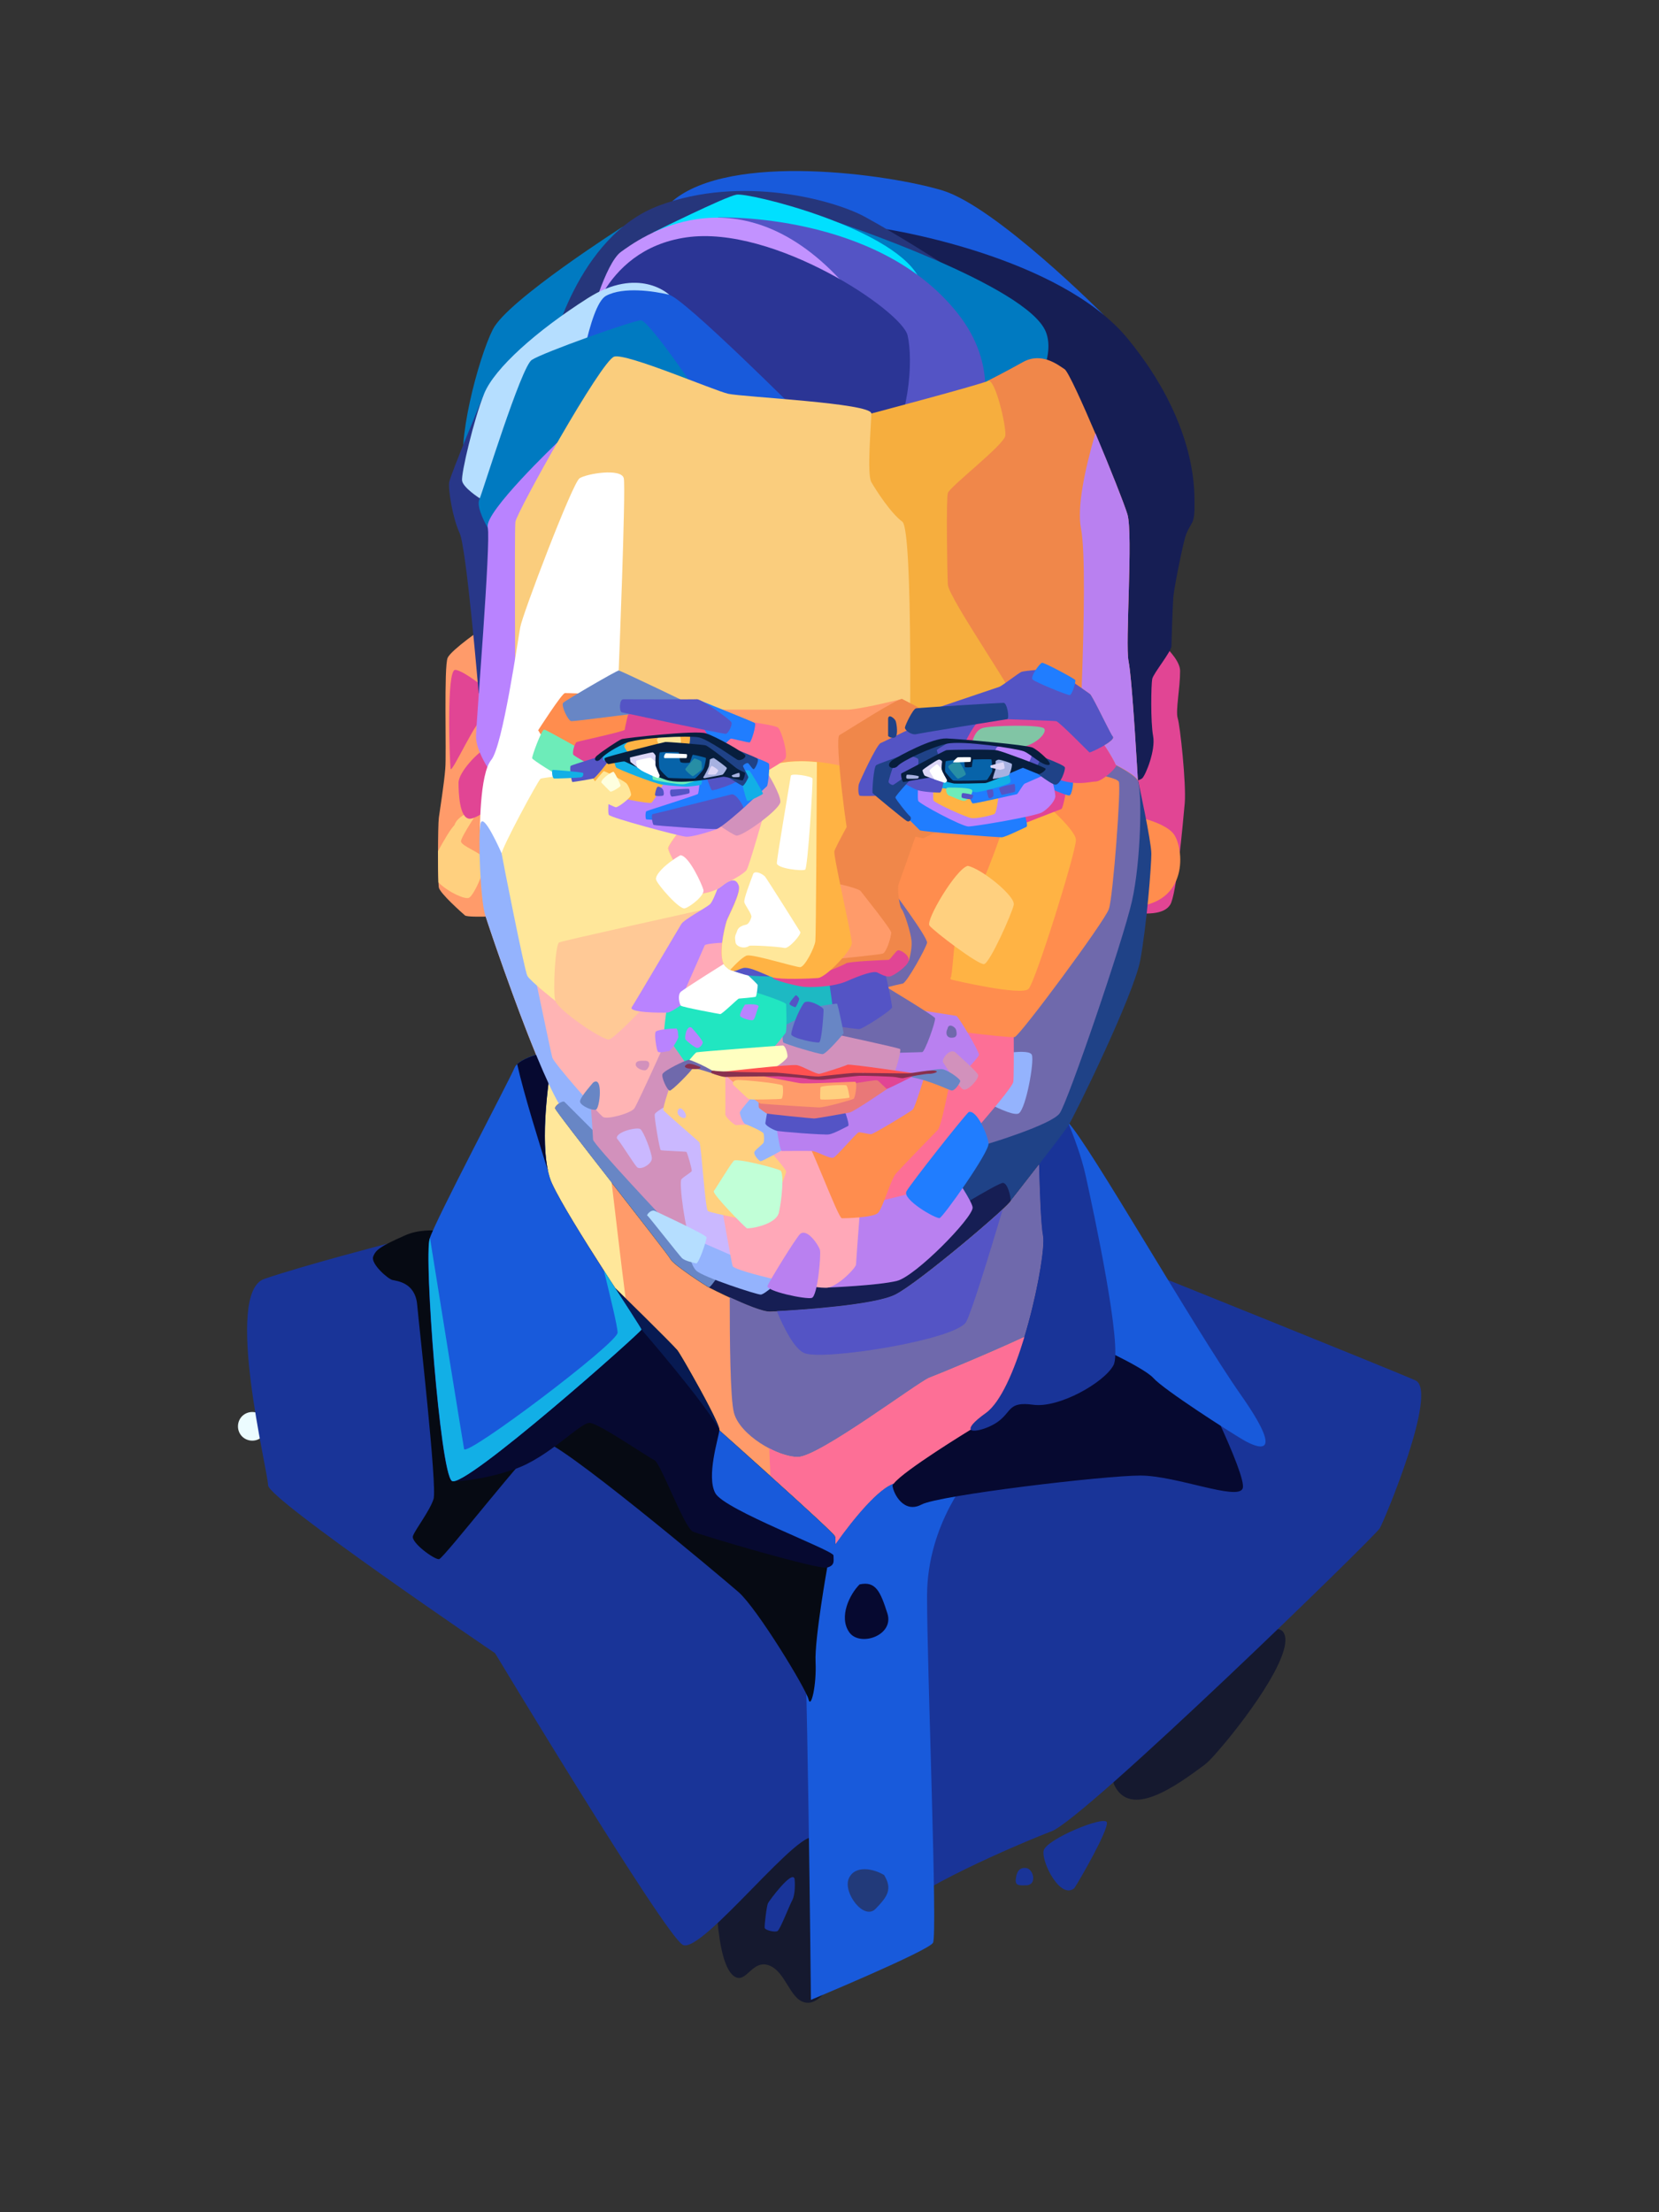 <?xml version="1.0" encoding="utf-8"?>
<!-- Generator: Adobe Illustrator 26.2.1, SVG Export Plug-In . SVG Version: 6.00 Build 0)  -->
<svg version="1.1" id="a" xmlns="http://www.w3.org/2000/svg" xmlns:xlink="http://www.w3.org/1999/xlink" x="0px" y="0px"
	 viewBox="0 0 750 1000" style="enable-background:new 0 0 750 1000;" xml:space="preserve">
<rect x="0" y="0" width="750" height="1000" fill="#333333" stroke="none"/>
<style type="text/css">
	.st0{fill-rule:evenodd;clip-rule:evenodd;fill:#15192F;}
	.st1{fill-rule:evenodd;clip-rule:evenodd;fill:#ECFCFF;}
	.st2{fill-rule:evenodd;clip-rule:evenodd;fill:#FF9B6A;}
	.st3{fill-rule:evenodd;clip-rule:evenodd;fill:#FFE79A;}
	.st4{fill-rule:evenodd;clip-rule:evenodd;fill:#193498;}
	.st5{fill-rule:evenodd;clip-rule:evenodd;fill:#185ADB;}
	.st6{fill-rule:evenodd;clip-rule:evenodd;fill:#060A13;}
	.st7{fill-rule:evenodd;clip-rule:evenodd;fill:#060930;}
	.st8{fill-rule:evenodd;clip-rule:evenodd;fill:#071A52;}
	.st9{fill-rule:evenodd;clip-rule:evenodd;fill:#12AFE6;}
	.st10{fill-rule:evenodd;clip-rule:evenodd;fill:#E14594;}
	.st11{fill-rule:evenodd;clip-rule:evenodd;fill:#FF8D4E;}
	.st12{fill-rule:evenodd;clip-rule:evenodd;fill:#FFD07F;}
	.st13{fill-rule:evenodd;clip-rule:evenodd;fill:#161E54;}
	.st14{fill-rule:evenodd;clip-rule:evenodd;fill:#007AC1;}
	.st15{fill-rule:evenodd;clip-rule:evenodd;fill:#26367B;}
	.st16{fill-rule:evenodd;clip-rule:evenodd;fill:#00E0FF;}
	.st17{fill-rule:evenodd;clip-rule:evenodd;fill:#5454C5;}
	.st18{fill-rule:evenodd;clip-rule:evenodd;fill:#C292FF;}
	.st19{fill-rule:evenodd;clip-rule:evenodd;fill:#2B3595;}
	.st20{fill-rule:evenodd;clip-rule:evenodd;fill:#283789;}
	.st21{fill-rule:evenodd;clip-rule:evenodd;fill:#B5DEFF;}
	.st22{fill-rule:evenodd;clip-rule:evenodd;fill:#B983FF;}
	.st23{fill-rule:evenodd;clip-rule:evenodd;fill:#F0874A;}
	.st24{fill-rule:evenodd;clip-rule:evenodd;fill:#F6AE3E;}
	.st25{fill-rule:evenodd;clip-rule:evenodd;fill:#FACD7D;}
	.st26{fill-rule:evenodd;clip-rule:evenodd;fill:#FFFFFF;}
	.st27{fill-rule:evenodd;clip-rule:evenodd;fill:#94B3FD;}
	.st28{fill-rule:evenodd;clip-rule:evenodd;fill:#1F4287;}
	.st29{fill-rule:evenodd;clip-rule:evenodd;fill:#6F69AC;}
	.st30{fill-rule:evenodd;clip-rule:evenodd;fill:#B980F0;}
	.st31{fill-rule:evenodd;clip-rule:evenodd;fill:#FD6F96;}
	.st32{fill-rule:evenodd;clip-rule:evenodd;fill:#6886C5;}
	.st33{fill-rule:evenodd;clip-rule:evenodd;fill:#D291BC;}
	.st34{fill-rule:evenodd;clip-rule:evenodd;fill:#CAB8FF;}
	.st35{fill-rule:evenodd;clip-rule:evenodd;fill:#FFA8B8;}
	.st36{fill-rule:evenodd;clip-rule:evenodd;fill:#FFB4B4;}
	.st37{fill-rule:evenodd;clip-rule:evenodd;fill:#FFC996;}
	.st38{fill-rule:evenodd;clip-rule:evenodd;fill:#FFB344;}
	.st39{fill-rule:evenodd;clip-rule:evenodd;fill:#1DB9C3;}
	.st40{fill-rule:evenodd;clip-rule:evenodd;fill:#21E6C1;}
	.st41{fill-rule:evenodd;clip-rule:evenodd;fill:#FFFFC1;}
	.st42{fill-rule:evenodd;clip-rule:evenodd;fill:#E97878;}
	.st43{fill-rule:evenodd;clip-rule:evenodd;fill:#FF5151;}
	.st44{fill-rule:evenodd;clip-rule:evenodd;fill:#207DFF;}
	.st45{fill-rule:evenodd;clip-rule:evenodd;fill:#81C5A5;}
	.st46{fill-rule:evenodd;clip-rule:evenodd;fill:#6DECB9;}
	.st47{fill-rule:evenodd;clip-rule:evenodd;fill:#071E3D;}
	.st48{fill-rule:evenodd;clip-rule:evenodd;fill:#DCD6F7;}
	.st49{fill-rule:evenodd;clip-rule:evenodd;fill:#0763A9;}
	.st50{fill-rule:evenodd;clip-rule:evenodd;fill:#278EA5;}
	.st51{fill-rule:evenodd;clip-rule:evenodd;fill:#A6B1E1;}
	.st52{fill-rule:evenodd;clip-rule:evenodd;fill:#FEFFDF;}
	.st53{fill-rule:evenodd;clip-rule:evenodd;fill:#88304E;}
	.st54{fill-rule:evenodd;clip-rule:evenodd;fill:#C1FFD7;}
	.st55{fill-rule:evenodd;clip-rule:evenodd;fill:#223A7A;}
</style>
<g>
	<path class="st0" d="M580.6,738.6c4.2,9.6-18.6,40.3-31.7,54.9c-1.8,2-2.9,3.1-4.4,4.3c-12.8,9.5-33.7,24.7-40.9,8.8
		c-1.1-2.4,1.4-26.7,1-28.9c-3.8-20.5,19.8-58.4,42.1-67.4c3.2-1.3,12.1-4.9,16,0.1c4.2,5.5-1.7,16.3,2.6,23
		C569.6,740.1,578.3,733.1,580.6,738.6z"/>
	<path class="st0" d="M332.3,893.6c-9.1-5.1-9.6-43.4-8-62.9c0.2-2.7,0.4-4.3,0.9-6.1c4.4-15.3,11.9-40,27.2-31.8
		c2.3,1.2,15.1,22.1,16.7,23.6c15.5,14,19.6,58.4,7.3,79.1c-1.7,2.9-6.7,11.3-12.8,9.6c-6.7-1.8-8.5-14-16-16.7
		C340.1,885.7,337.5,896.5,332.3,893.6z"/>
	<g>
		<path class="st1" d="M114.6,638.3c-3.6-0.3-6.7,2.3-7,5.9c-0.3,3.6,2.3,6.7,5.9,7c3.6,0.3,6.7-2.3,7-5.9
			C120.8,641.8,118.1,638.6,114.6,638.3"/>
		<path class="st2" d="M325.2,646.5c0,0,51.5,45.8,52.3,47.9c0.3,0.8,0.3,2.1,0.1,3.6c8.9-12.6,19.7-25.2,26.4-27.4
			c4.3-5.8,34.8-24.4,34.8-24.4c-0.7-0.9,0.9-3.3,6.8-7.5c15.3-11,27.5-71,25.9-79.9c-1-5.2-1.5-20.5-1.8-32.3
			c-6.4,8.3-12.7,16.3-12.7,16.3c0,1.8-41.8,37.3-52.3,42.6c-10.5,5.3-50.8,7.4-56.5,7.6c-5.8,0.3-27.7-11-27.7-11
			c-0.8-0.3-16.2-10.3-17.4-12.8c-1.2-2.5-52.2-66.8-52.2-68.1c0-0.6,0.8-1.5,1.7-2.1c1-0.7,2.2-1.2,2.6-0.7
			c0.4,0.4,6.9,6.9,12.7,12.7c-0.2-3.3-0.5-7.7-0.8-11.6c-6.6-7.3-16.8-19.2-17.4-21.1c-0.1-0.2-0.2-0.9-0.5-2
			c-1.1-4.9-3.8-17.8-6.5-30.7c-2.1-1.8-3.9-3.6-4.3-4.4c-0.6-1.2-3.4-14.1-6.1-27.2c-0.7-3.4-1.4-6.8-2-10
			c-1.9-9.5-3.4-17.2-3.5-18c0,0-8.5-19.6-9.6-13.3c-0.3,1.8-0.4,5.5-0.4,10c0,0,0,0,0,0c0,1.2,0,2.4,0.1,3.7
			c0.1,3.4,0.2,7.1,0.4,10.6c0.4,7.2,1.1,13.8,2,16.7c0.1,0.2,0.2,0.5,0.3,0.8c2.3,7.1,13,38.6,22.8,62.5c1.9,4.6,3.8,9,5.6,12.8
			c-1.4,11.1-2.8,28-0.2,39.5c0,0,0,0,0,0c0.5,2.3,1.1,4.4,2,6.1c3.8,8.2,14.1,24.7,23.3,39c1.8,2.8,3.5,5.5,5.2,8
			c0,0,26,25.5,28,28c0.6,0.8,2.9,4.6,5.6,9.4c5.6,9.8,13.3,24,13.4,26.6C325.2,646.4,325.2,646.5,325.2,646.5"/>
		<path class="st3" d="M276.5,534.5c-12.9-16.5-25.6-32.9-25.6-33.6c0-0.6,0.8-1.5,1.7-2.1c1-0.7,2.2-1.2,2.6-0.7
			c0.4,0.4,6.9,6.9,12.7,12.7c-0.2-3.3-0.5-7.7-0.8-11.6c-6.6-7.3-16.8-19.2-17.4-21.1c-0.1-0.2-0.2-0.9-0.5-2
			c-0.1-0.6-0.3-1.3-0.5-2.1c-1.6,1.2-3.4,3.1-5.3,5.3c1.5,3.7,3.1,7.1,4.5,10.3c-1.4,11.1-2.8,28-0.2,39.5c0,0,0,0,0,0
			c0.5,2.3,1.1,4.4,2,6.1c3.8,8.2,14.1,24.7,23.3,39c1.8,2.8,3.5,5.5,5.2,8c0,0,1.8,1.8,4.6,4.5
			C280.6,569.6,278.4,550.4,276.5,534.5"/>
		<path class="st4" d="M175.1,562.2c0,0-37.1,9.6-55.6,15.9c-18.5,6.3,1.7,87,1.7,93.3c0,6.3,102.6,75.9,102.6,75.9
			s76.4,126.8,84.8,131.8c8.4,5,55.8-57.1,60-47.6c4.2,9.5,1.9-101.5,1.9-101.5L241.8,602.6L175.1,562.2z"/>
		<path class="st4" d="M513.2,572.6c0,0,116.2,46.7,126.7,51.4c10.5,4.7-14,63.1-16.1,66.8c-2.1,3.7-133.2,131.2-148.4,137
			s-65.2,27.3-71.5,37.9c-6.3,10.5,0.5-179.9,0.5-179.9l52.1-36.8L513.2,572.6z"/>
		<path class="st5" d="M439.6,665.7c0,0-20.5,22.6-20.5,55.8c0,33.1,4.8,153,2.7,156.7c-2.1,3.7-55.2,25.8-55.2,25.8
			s-1.7-173.5-3.8-178.3c-2.1-4.7,27.8-50.7,41.3-55.1L439.6,665.7z"/>
		<path class="st6" d="M209.5,558.4c0,0-15-5-26.3,0c-11.3,5-13.4,6.6-14.5,9.7c-1.1,3.2,6.6,10,8.7,10.5
			c2.1,0.5,10.3,1.1,11.2,11.2c0.9,10.1,9.1,82.4,7.4,87.8c-1.7,5.4-8.3,13.8-9.3,16.7c-1.1,2.9,9.7,10.8,11.8,10.5
			c2.1-0.3,41.3-50.8,46.4-53.3c5.1-2.5,80.6,60.9,89,68.2c8.4,7.4,30.5,43.7,31.6,48.4s3.7-6.3,3.2-16.8
			c-0.5-10.5,5.3-42.9,5.3-42.9l-22.1-28.7L209.5,558.4z"/>
		<path class="st7" d="M539.2,618.1c0,0,24.7,48.9,22.6,54.7c-2.1,5.8-30-5.8-46.3-5.8c-16.3,0-91,8.9-98.9,13.1
			c-7.9,4.2-12.6-4.7-13.1-8.4c-0.5-3.7,35.3-25.6,35.3-25.6s29.4-20.1,30.7-22c1.3-1.8,32.8-32.8,32.8-32.8L539.2,618.1z"/>
		<path class="st5" d="M489.3,605.5c0,0,27.3,12.1,32.1,17.4c4.7,5.3,34.2,24.2,40.5,27.9c6.3,3.7,20,9.5-1.1-20.5
			c-21-30-68.7-113.5-78-123c-9.2-9.6-14.7-14.9-13.8,2L489.3,605.5z"/>
		<path class="st4" d="M476.6,493.5c0,0,10.5,21,14.2,37.9c3.7,16.8,16.8,77.8,12.6,85.7c-4.2,7.9-24.7,19.5-36.3,17.9
			c-11.6-1.6-9.5,3.2-16.3,7.9c-6.8,4.7-20.5,6.8-5.3-4.2c15.3-11,27.5-71,25.9-79.9c-1.7-8.9-2-47.3-2-47.3L476.6,493.5z"/>
		<path class="st5" d="M305.7,660.5c2-2,19.5-13.9,19.5-13.9s51.5,45.8,52.3,47.9c0.8,2.1-0.8,8.7-0.8,8.7s-48.6-14.5-51.8-15
			L305.7,660.5z"/>
		<path class="st7" d="M261.3,599.2c2.2-2.2,16.8-16.8,16.8-16.8s26,25.5,28,28c2,2.5,19.3,33,19.1,36.2c-0.3,3.2-6,20.8-1.8,28.4
			c4.2,7.6,53.4,25.8,53.4,28.1c0,2.4,0.8,4.5-2.9,5.5c-3.7,1.1-56.8-14.5-60.7-16.3c-3.9-1.8-14.5-31-17.4-32.3s-25-16.6-29.2-16.8
			c-4.2-0.3-18.7,15.8-34.2,21c-15.5,5.3-27,5.4-27,5.4L261.3,599.2z"/>
		<path class="st8" d="M269.2,591.2l8.9-8.9c0,0,26,25.5,28,28c1.9,2.5,18.8,32.1,19.1,36c-6.3-12-35.2-45.3-35.2-45.3l-8.7,3.7
			L269.2,591.2z"/>
		<path class="st5" d="M249.7,478.1c0,0-7.6,40.9,0,57.2c7.6,16.3,40.2,64.7,40.2,65.7c0,1.1-80.5,72.6-85.7,68.4
			c-5.3-4.2-12.6-101-10-109.4c2.6-8.4,36.3-72.1,38.4-77.3C234.7,477.4,253.1,473.2,249.7,478.1"/>
		<path class="st9" d="M273,574.3c9,14.1,17,26.2,17,26.7c0,1.1-80.5,72.6-85.7,68.4c-5.3-4.2-12.6-101-10-109.4
			c0-0.1,0.1-0.2,0.1-0.3c3.9,24.6,14.8,92,15.4,95.3c0.8,3.9,69.4-47.8,69.4-52.6C279.2,599.6,275.8,585.8,273,574.3"/>
		<path class="st7" d="M249.7,478.1c0,0-6,32.5-2,51.1c-3.5-11.1-10.9-34.7-13.9-48.2C238.6,476.6,252.7,473.8,249.7,478.1"/>
		<path class="st10" d="M516.4,283.6c0,0,17.1,11.8,17.1,19.7c0,7.9-2.1,17.9-1.1,21.3c1.1,3.4,3.9,29.5,3.2,38.4
			c-0.8,8.9-3.7,41.6-6.6,46c-2.9,4.5-10.5,4.5-21,3.2c-10.5-1.3-24.3-20.7-24.3-20.7L516.4,283.6z"/>
		<path class="st11" d="M508.6,368.1c0,0,17.2,2.6,22,8.9c4.7,6.3,7.1,31.8-18.8,32.9L508.6,368.1z"/>
		<path class="st2" d="M218.5,283.8c0,0-14.3,9.8-16.1,13.5c-1.8,3.7-0.5,43.7-1.1,50.2c-0.5,6.6-2.4,18.4-2.9,22.1
			c-0.5,3.7-0.5,28.9,0,31.6c0.5,2.6,10.3,11.3,11.8,12.6c1.6,1.3,22.1,0,22.1,0l11.8-83.6L218.5,283.8z"/>
		<path class="st12" d="M198,384.8c0,5.5,0.1,11,0.2,14.1c4.6,4.5,12.2,7.9,13.9,6.9c2.6-1.6,8.3-15.1,6.9-17.7
			c-1.4-2.6-10.6-5.7-10.6-7.8s8.8-15.1,8.8-15.1s-10.3,2.7-11.7,7.7C203.5,375,200.9,379.5,198,384.8"/>
		<path class="st10" d="M222.9,313.9c0,0-13-10.9-17.1-11.1c-4.1-0.2-2.5,41.9-2.1,44.7c0.4,2.8,12.9-25.2,14.7-22.1
			c1.8,3.2,5.5,11.2,1.8,12.6c-3.7,1.4-12.9,11-12.9,15.8c0,4.7,0.4,16.1,5,16.3c4.6,0.2,19.5-12.9,19.5-12.9L222.9,313.9z"/>
		<path class="st5" d="M494.2,193.7l4.6-51.5c0,0-48.5-48.7-72.7-56.1C402,78.8,330.3,68.6,304,90.9L494.2,193.7z"/>
		<path class="st13" d="M423.6,150.7l-22.8-47.1c0,0,78.3,12,109.1,49.6c30.8,37.6,30,68,30.1,73c0.1,5-0.1,8-0.9,9.7
			c-0.8,1.7-2,3.2-3,6c-1.1,2.9-5.4,23.8-5.7,28.5c-0.3,4.7-0.8,19.1-0.8,21.6c0,2.5-8.2,12.4-8.7,14.9c-0.5,2.5-0.8,19.3,0.4,25.8
			c1.2,6.4-3.3,17.5-4.9,19.1c-1.6,1.6-18.4,5.1-18.4,5.1L423.6,150.7z"/>
		<path class="st14" d="M285.9,107.9l-4.4-5.4c0,0-52.1,33.2-58.7,46.4c-6.6,13.1-17,52.5-12.4,65.5c4.6,13,63.5-43.6,63.5-43.6
			L285.9,107.9z"/>
		<path class="st15" d="M401.3,152.6l23.7-34.2c0,0-20-12.8-34.2-20.5c-14.2-7.6-55.5-18.9-92.8-5c-37.3,13.9-48.9,65.8-48.9,65.8
			L401.3,152.6z"/>
		<path class="st14" d="M378.7,139v-38.5c0,0,85.7,28.5,94.1,49.5c8.4,21-31.1,60.1-31.1,60.1L378.7,139z"/>
		<path class="st16" d="M299.3,131l-3.9-26c0,0,32.2-16,37.5-17c5.3-1.1,68.7,14.4,81.9,36.4c13.3,22,9.4,54.3,9.4,54.3L299.3,131z"
			/>
		<path class="st17" d="M311.4,115.8l13.2-17.5c0,0,72-2.5,108.3,43.3c36.3,45.8-17.6,94.4-17.6,94.4l-56.9-19.3L311.4,115.8z"/>
		<path class="st18" d="M266.3,146.4c0,0,7.2-27.4,14.5-32.6c7.4-5.3,51.6-38.4,99.2,12.8L266.3,146.4z"/>
		<path class="st19" d="M264.8,152.8c0,0,5.9-39.8,45.5-45.5c39.5-5.7,97.4,33.2,100,44.3c2.6,11,1.1,39.4-12.1,57.3
			c-13.1,17.9-81.2,1.2-81.2,1.2L264.8,152.8z"/>
		<path class="st20" d="M233,314.6l-16.6-1.2c0,0-5.5-65.6-8.6-72.4c-3.2-6.8-5.3-20-4.7-23.1c0.5-3.2,15.5-39.2,15.5-39.2
			l22.6,32.1L233,314.6z"/>
		<path class="st21" d="M313.5,159l-11-25.8c0,0-13.7-13.1-36.8,1.6c-23.1,14.7-42.1,31.6-46.8,43.1c-4.7,11.6-10.5,36.3-10,39.4
			c0.5,3.2,7.9,7.9,7.9,7.9l52.6,14.2L313.5,159z"/>
		<path class="st5" d="M362.4,187.9c0,0-53.1-53.1-60-54.7c-6.8-1.6-20.5-3.7-28.4,0.5c-7.9,4.2-13.4,44.4-13.4,44.4l51.3,34.4
			L362.4,187.9z"/>
		<path class="st14" d="M227.2,268.9l-6.8-30.5c0,0-5.3-8.9-3.7-12.6c1.6-3.7,18.9-60,23.7-63.1c4.7-3.2,45.8-17.9,49.4-17.9
			s31,39.4,31,43.1L227.2,268.9z"/>
		<path class="st22" d="M222,370.9l-1.7-24.2c0,0-5.1-7.9-5.1-13.7c0-5.8,6.8-87.8,5.3-94.7c-1.6-6.8,31.4-38.2,31.4-38.2l10.1,23.5
			l0.9,126.5L222,370.9z"/>
		<path class="st23" d="M501.5,386.8l12.9-34c0,0-2.6-46.5-4.2-53.9c-1.6-7.4,2.1-57.3-0.5-66.3c-2.6-8.9-25.2-63.6-28.4-65.7
			c-3.2-2.1-10.5-7.9-18.9-3.2c-8.4,4.7-15.8,8.4-15.8,8.4L385,238.9l35.2,109.5L501.5,386.8z"/>
		<path class="st24" d="M372.4,197.9l21.6-11c0,0,49.4-13.1,52.6-14.7c3.2-1.6,8.4,20.5,7.9,24.7c-0.5,4.2-25.2,23.1-26,26
			c-0.8,2.9-0.3,35,0,41.3c0.3,6.3,33.7,53.7,33.6,58.8c-0.1,5.2-80.8,38.4-80.8,38.4L372.4,197.9z"/>
		<path class="st25" d="M411.2,347.7c0,0,1.8-108.3-3.3-111.9c-5.1-3.7-11.9-14.2-14-17.9c-2.1-3.7,0-26.3,0-31
			c0-4.7-57.9-7.4-64.7-8.9c-6.8-1.6-45.8-18.4-51.5-16.8c-5.8,1.6-44.2,70.5-44.7,74.7c-0.5,4.2,0,83.6,0,83.6l54.9,53.2
			L411.2,347.7z"/>
		<path class="st26" d="M271.6,332.8l8.1-29.8c0,0,3.3-82.1,2.3-86.8c-1.1-4.7-16.8-2.1-20,0c-3.2,2.1-25.8,61.5-26.8,67.3
			c-1.1,5.8-7.9,53.6-13.1,60c-5.3,6.3-5.3,32.1-5.1,38.9c0.1,6.8,21.9,31.2,21.9,31.2l25.4-25.4L271.6,332.8z"/>
		<path class="st27" d="M243.5,425.1l-16.7-39.3c0,0-8.5-19.6-9.6-13.3c-1.1,6.3,0,34.2,2.1,41c2.1,6.8,22.1,65.9,33.3,85.3
			c11.2,19.4,30.8,34.2,30.8,34.2l-6.5-49.5L243.5,425.1z"/>
		<path class="st28" d="M445.5,547.6l11.6-5c0,0,22.9-29.2,25.8-33.7c2.9-4.5,29.7-59.2,32.6-74.9c2.9-15.8,5-42.6,5-48.1
			s-6-33.1-6-33.1s-29.3,85.5-62.6,129.6c-33.3,44.1-31.3,66.5-31.3,66.5L445.5,547.6z"/>
		<path class="st13" d="M312.1,569.2l8.3,12.6c0,0,22,11.3,27.7,11c5.8-0.3,46-2.4,56.5-7.6c10.5-5.3,52.3-40.8,52.3-42.6
			c0-1.8-1.3-7.6-3.4-7.9c-2.1-0.3-30.5,17.4-30.5,17.4L312.1,569.2z"/>
		<path class="st29" d="M481.9,397.9c0,0-54.3,101-55.4,105.3c-1.1,4.2,20.3,13.8,20.3,13.8s28.7-8.6,32.3-13.8
			c3.7-5.3,28.4-77.3,32.6-95.7c4.2-18.4,4.7-50.5,2.6-54.7c-2.1-4.2-21.9-12.7-21.9-12.7L481.9,397.9z"/>
		<path class="st27" d="M449.7,476.9c0,0,15.8-3.2,16.8,0c1.1,3.2-2.6,23.7-5.8,26.3c-3.2,2.6-25.3-10.8-25.3-10.8L449.7,476.9z"/>
		<path class="st30" d="M360,560l14.6,22c0,0,22.5-0.9,30.9-3c8.4-2.1,34.2-28.4,34.2-33.1c0-4.7-28.4-43.3-28.4-43.3L360,560z"/>
		<path class="st31" d="M458.1,447.7c0,0,0.5,37.1,0,41.3c-0.5,4.2-41.7,49.3-41.7,49.3l-27.6,6.9l9.7-100.3L458.1,447.7z"/>
		<path class="st32" d="M276.9,519.8c0,0-20.9-20.9-21.7-21.7c-0.8-0.8-4.3,1.6-4.3,2.9c0,1.3,51,65.6,52.2,68.1
			c1.2,2.5,16.6,12.5,17.4,12.8c0.8,0.3,7-9.3,7-9.3L276.9,519.8z"/>
		<path class="st27" d="M311,563.4c0,0,0.8,8.2,3.8,11c3,2.9,27.2,10.8,29.1,10.8c1.8,0,8.7-6.5,8.7-6.5l-15-25.6L311,563.4z"/>
		<path class="st33" d="M266.5,491.4c0,0,1.6,21.6,1.6,23.7c0,2.1,34.4,38.5,37.1,41.3c2.6,2.8,12.4,2.8,12.4,2.8l15.3-85
			l-39.5-16.4L266.5,491.4z"/>
		<path class="st34" d="M338.6,570.9c0,0-24.7-10.8-26.6-11.6c-1.8-0.8-5.3-25-3.9-26.3c1.3-1.3,4.3-3,4.6-3.6
			c0.3-0.5-2-8.5-2.4-8.7c-0.4-0.2-11.1-0.5-11.6-0.8c-0.5-0.3-3-14.8-2.7-16.2c0.3-1.4,9.1-5.9,9.1-5.9l33.4,27.5L338.6,570.9z"/>
		<path class="st35" d="M325.2,539.4c0,0,5.3,30.5,6,32.9c0.8,2.4,38.4,11,43.4,9.7c5-1.3,12.4-8.9,12.4-10.5
			c0-1.6,3.2-42.9,3.2-42.9s-34.9-30.3-45.2-24.2L325.2,539.4z"/>
		<path class="st36" d="M236,413.1c0,0,12.9,62.3,13.7,65c0.8,2.6,21,25.5,22.9,26.8c1.8,1.3,12.6-1.6,14.2-3.9
			c1.6-2.4,18-38.4,19-41.8c1-3.4-6.6-32.1-6.6-32.1L236,413.1z"/>
		<path class="st3" d="M256.5,451.3l-5.5,1.1c0,0-11.3-8.9-12.6-11.3c-1.3-2.4-11.3-53.1-11.6-55.2c-0.3-2.1,16.6-33.4,17.6-33.9
			c1.1-0.5,16.6-2.2,16.6-2.2s66.9,15.4,69.3,20.6c2.4,5.2,0,51,0,51L256.5,451.3z"/>
		<path class="st37" d="M320.4,416.8l-3.4-5.4c0,0-62.4,13.8-64.2,14.6c-1.8,0.8-2.9,22.1-1.8,26.3c1.1,4.2,20.8,17.6,24.2,17.6
			C278.6,469.9,318.7,427.3,320.4,416.8"/>
		<path class="st11" d="M431.9,475.7c0,0-5.8,32.9-7.9,35c-2.1,2.1-16.6,17.1-18.9,19.7c-2.4,2.6-6,15.8-8.2,17.9
			c-2.1,2.1-14.5,2.4-16.3,2.4c-1.8,0-14.9-36.4-18-38.4c-3-2,49-39.7,49-39.7L431.9,475.7z"/>
		<path class="st12" d="M347.1,519.2c0,0,8.2,9.2,8.3,10.4c0.1,1.2-8.9,23.1-10.3,23.1c-1.3,0-23.9-4.3-25.1-5.3
			c-1.2-0.9-3-30.1-3.8-31c-0.8-0.9-15.8-13.7-16.3-14.6c-0.5-0.9,3.8-13.3,3.8-13.3s9.7-8.9,15.2-8.7c5.4,0.2,35.4,24.5,35.4,24.5
			L347.1,519.2z"/>
		<path class="st35" d="M327.9,482.9c0,0,0.1,19.6,0,20.8c-0.1,1.2,4.1,5,4.9,4.9c0.8-0.1,11-0.5,11-0.5l6.5-23L327.9,482.9z"/>
		<path class="st27" d="M341.6,494c0,0-7,7.8-7.1,8.8c-0.1,1.1,1.4,5,2.4,5.3c0.9,0.3,8,3.3,8.3,4.3c0.3,1.1,0.3,3.4,0,4.1
			c-0.3,0.7-3.4,2.9-4.1,4.1c-0.7,1.2,1.9,4.1,2.7,4.3c0.8,0.1,9.5-4.8,9.5-4.8l10.2-15.5l-3.3-6.7L341.6,494z"/>
		<path class="st30" d="M418.6,484.3c0,0-4.8,16.1-5.9,17.2c-1.1,1.1-17.9,11.2-18.9,11.2c-1.1,0-4.6-0.9-5.5-0.9
			c-0.9,0-9.9,10.8-11.5,11.5s-7.2-2.8-9.7-3c-2.5-0.1-12.6,0-13.7,0s-3.6-19.5-3.6-19.5l41.8-21.3L418.6,484.3z"/>
		<path class="st17" d="M347.4,499.9c0,0-1.3,6.7-1.4,7.8c-0.1,1.1,3.4,2.9,4.9,3.4c1.4,0.5,21.6,2,23.8,1.7
			c2.2-0.3,7.6-3.3,8.7-3.8c1.1-0.5-2.9-10.5-2.9-10.5L347.4,499.9z"/>
		<path class="st11" d="M489.5,349.1c0,0,15.3,2,16.3,4.3c1.1,2.3-2.6,52-4.5,57.5c-1.8,5.5-40.2,57.3-42.6,57.9
			c-2.4,0.5-42.7-4.2-48.2-6.5c-5.5-2.3,1.8-23.4,1.8-23.4l41.9-81.1L489.5,349.1z"/>
		<path class="st38" d="M468.4,359.7c0,0,17.8,14.8,18,19.9c0.2,5.1-18.2,64-21.4,67.4c-3.2,3.4-35-4.2-35-4.2l-23.2-33.5l18.4-45.3
			L468.4,359.7z"/>
		<path class="st11" d="M454.6,371c0,0-10,29.9-13.2,32c-3.2,2.1-7.4,5.5-8.2,8.7c-0.8,3.2-2.6,27.3-3.2,29.7
			c-0.5,2.4-18.1,21.8-22.5,22.5c-4.4,0.7-19.7-20-19.7-20l23.3-75.1L454.6,371z"/>
		<path class="st29" d="M402,400.4c0,0,17.6,23.4,17.1,25.8c-0.5,2.4-9.2,18.1-11,18.4c-1.8,0.3-15.6,3.8-15.6,3.8L402,400.4z"/>
		<path class="st30" d="M407.1,455.3c0,0,24.2,3.7,25.2,3.9c1.1,0.3,10.4,16.2,10.3,17.6c-0.1,1.4-12,13.4-12,13.4l-10-4.8
			c0,0-26.3,2.5-27.3,2.5L407.1,455.3z"/>
		<path class="st33" d="M431.9,475.7c1.7,1.7,9.9,8.7,10.3,10.3c0.4,1.6-4.9,7.8-7,6.3c-2.1-1.4-7.8-10.5-8.8-12
			C425.4,478.9,429.3,473.7,431.9,475.7"/>
		<path class="st32" d="M408.2,486.5c0,0,15.4-4,18.3-3.1c2.9,0.9,7.9,4.5,7.6,5.4c-0.3,0.9-2.4,4.6-4.1,4.1
			C428.3,492.5,417.3,486.9,408.2,486.5"/>
		<path class="st29" d="M398.6,444.9c0,0,23.5,14.1,24.1,15.3c0.5,1.2-4.6,15.4-5.8,15.4s-20,0.8-23.4,0c-3.4-0.8-16.3-6.9-18.3-9.7
			c-2-2.8,1.6-8.9,1.6-8.9L398.6,444.9z"/>
		<path class="st17" d="M370.3,449.3c3.3-9.1,25.2-17.8,27.2-16.6c2,1.2,5.8,21.3,5.8,22.6s-13.4,9.9-14.9,9.9s-17.5-2.3-17.5-2.3
			L370.3,449.3z"/>
		<path class="st33" d="M376.3,467.2c0,0,29.8,6.4,30.6,7c0.8,0.5-3,13.9-4.2,14.1c-1.2,0.1-55.9-1.3-57.2-1.5
			c-1.3-0.2-0.6-13.3-0.8-15c-0.1-1.7,10.7-11.1,10.7-11.1L376.3,467.2z"/>
		<path class="st39" d="M374.9,444.2c0,0,2,13.3,1.8,14.3c-0.2,1-12.1,8.6-13.3,8.6c-1.2,0-22.9-9.1-23.7-9.7
			c-0.9-0.7-3.5-4.4-4.9-10.7c-1.4-6.2,0.5-10.7,0.5-10.7L374.9,444.2z"/>
		<path class="st32" d="M365.2,458.8v-3.1c0,0,12.8-2.2,13.2-2c0.4,0.3,3,13,3,13.3c-0.1,0.4-7.8,9.4-9.5,9.5
			c-1.7,0.1-17.4-4.7-17.8-5.3c-0.4-0.6-0.5-6.4-0.1-7.1C354.4,463.5,364.3,458.6,365.2,458.8"/>
		<path class="st40" d="M337.6,447.3c0,0,17.8,5.4,17.8,6.7c0,1.3,0.5,12.1-0.3,13c-0.8,0.9-6.3,8.7-8.9,8.9
			c-2.6,0.3-35.8,5.2-35.8,5.2s-9.8-13.8-10.1-14.8c-0.3-1.1,1.6-13.7,1.6-13.7l12-4.9L337.6,447.3z"/>
		<path class="st41" d="M309.7,481.7c0,0,4.3-5.7,5.2-6c0.9-0.3,37.9-3.1,39-3.1s2.2,3.6,2.1,5c-0.1,1.4-5.5,5.1-7.8,6.3
			c-2.2,1.2-22.4,1.5-22.4,1.5S313.1,482.1,309.7,481.7"/>
		<path class="st29" d="M323.6,485.8c0,0-10.1-3.8-10.7-2.6c-0.6,1.2-9,9.8-10.1,9.8s-3.9-5.9-3.3-7.5c0.7-1.6,10.4-6.3,11.8-6.4
			C312.9,479,326.7,485.8,323.6,485.8"/>
		<path class="st42" d="M400.8,490.3l0.3,1.9c0,0-15,10.3-17,10.7c-2,0.4-15.1,2.7-16,2.7c-1,0-21.2-2-21.6-2.3
			c-0.4-0.3-3-2-3.4-2.6c-0.3-0.5,0-5.2,0-5.2l50.1-10.1l4.2,1.1L400.8,490.3z"/>
		<path class="st10" d="M412.8,486.5c0,0-11.3,5.7-11.8,5.7c-0.5,0-3.7-3.7-4.5-3.9c-0.8-0.2-15,2.2-16.1,2.2
			c-1.1,0-26.2,2-29.3,1.3c-3-0.7-9.3-5.2-9.3-5.2l3.1-2.1c0,0,33.5,2.1,34.1,1.7c0.6-0.4,15.6-1,15.6-1L412.8,486.5z"/>
		<path class="st2" d="M335.9,484.8c0,0,23,4.3,25.5,4.8c2.6,0.5,24.1-0.7,25.2-0.6c1.1,0.1,0.1,7.2-0.7,7.7
			c-0.9,0.5-12.8,3.9-15.7,3.9c-3-0.1-24.6-1.5-26.2-1.7c-1.6-0.2-15.1-12-15.8-12.6L335.9,484.8z"/>
		<path class="st43" d="M329.1,485.5l-2.4-1c0,0,31-3.6,33.7-3c2.7,0.6,8.5,4.1,10.1,3.9c1.6-0.3,11.7-3.6,12.6-4.1
			c0.9-0.5,30.4,3.9,30.4,3.9l-9.7,1.5l-13.7-1.7l-15.6,2.8l-13.1-1.8l-14.1,0.5L329.1,485.5z"/>
		<path class="st22" d="M326.8,394.5c0,0-3.8,12.5-5.9,14.3c-2.1,1.8-11.6,6.8-12.9,8.9c-1.3,2.1-20.8,35.2-22.4,37.6
			c-1.6,2.4,13.1,2.6,16.3,2.4c3.2-0.3,23.6-16.2,27-20c3.4-3.8,19.2-38.2,17.8-40.1L326.8,394.5z"/>
		<path class="st35" d="M308.9,449.3c0,0,9.4-21.2,9.7-22c0.3-0.8,9.8-1.4,10.3-1.1c0.5,0.4,2,14.5,1.3,16L308.9,449.3z"/>
		<path class="st26" d="M329.5,434.3c0,0-20.2,12.6-21.8,14.1c-1.5,1.6-0.5,5.5,0.1,6.2c0.7,0.7,17,3.7,17.8,3.8c0.8,0.1,8-7,8.4-7
			c0.5,0,7-0.6,7.6-0.8c0.5-0.2,1-4.9,0.9-5.4C342.5,444.8,331.8,434.5,329.5,434.3"/>
		<path class="st17" d="M331,435.3l0.7,3.7c0,0,4.7,1.6,6.3,1.9c1.5,0.3,9.9,0.5,9.9,0.5l-2.8-5.8L331,435.3z"/>
		<path class="st2" d="M409.2,328.7l-1.2-12.8c0,0-19.5,4.9-25.2,4.9c-5.8,0-69.3,0-69.3,0s19.9,27,21.3,29.2
			c1.4,2.2,53.7,18,53.7,18L409.2,328.7z"/>
		<path class="st23" d="M415.1,374.6c0,0-8.2,23.4-8.8,24.9c-0.7,1.4,0.1,10,1.3,11.4c1.2,1.4,4.2,10.8,4.5,14.5
			c0.3,3.7-1.2,8.9-1.2,8.9l-8.5,1.4c0,0-26.4,8.3-29.5,7.4c-3-0.9-8-5.9-8-5.9l6.6-74.6l11.6-1.4L415.1,374.6z"/>
		<path class="st10" d="M351,434.6c0,0-1.8,6-1.7,7.3c0.1,1.3,10.8,3.7,13.4,4.1c2.6,0.4,13.7,0.4,20.2-2.5
			c6.6-2.9,12.1-4.7,13.7-3.9c1.6,0.8,3.9,2.1,5.7,1.8c1.7-0.3,8-4.6,8.5-7.1c0.5-2.5-3.8-5.1-4.9-4.7c-1.1,0.4-3.4,4.3-4.3,4.3
			c-0.9,0-18.1,0.7-19.2,1.6c-1.1,0.9-13.6,5.7-13.6,5.7L351,434.6z"/>
		<path class="st2" d="M377.1,399.4c-0.6-0.6,11,2.1,12,3.4c0.9,1.3,13.8,17.2,13.8,18.8c0,1.6-2,8.9-3.9,9.5
			c-2,0.5-25.8,2.9-25.8,2.9L377.1,399.4z"/>
		<path class="st38" d="M386.9,366.4c0,0-9.2,16.3-9.7,18.4c-0.5,2.1,7.9,38.4,7.9,41.5c0,3.2-11.6,15.5-15.3,15.8
			c-3.7,0.3-17.1,0.8-20.5-0.3c-3.4-1.1-10.3-5-13.4-4.2c-3.2,0.8-3.9,2.9-7.9-0.8c-3.9-3.7-0.3-18.1,0.5-20.5
			c0.8-2.4,6.6-12.9,5.5-16c-1.1-3.2-3.4-3.4-7.9,0.3c-4.5,3.7-13.1,3.7-13.1,3.7s-11-18.4-11-20.8c0-2.4,15.7-21.1,17-21.5
			c1.3-0.3,20.9-12.2,20.9-12.2s9.7-7.9,30.7-5.3c21,2.6,21.3,8.2,21.3,8.2L386.9,366.4z"/>
		<path class="st3" d="M330,438.5c-0.6-0.3-1.2-0.8-2-1.6c-3.9-3.7-0.3-18.1,0.5-20.5c0.8-2.4,6.6-12.9,5.5-16
			c-1.1-3.2-3.4-3.4-7.9,0.3c-4.5,3.7-13.1,3.7-13.1,3.7s-11-18.4-11-20.8c0-2.4,15.7-21.1,17-21.5c1.3-0.3,20.9-12.2,20.9-12.2
			s9.3-7.6,29.4-5.4c-0.1,22.4-0.4,78.6-0.7,80.9c-0.3,2.9-4.8,11.8-6.9,11.8c-2.1,0-20.8-5.8-23.9-5.3
			C336.2,432.2,333,435.3,330,438.5"/>
		<path class="st35" d="M330.4,398.1c-1.1,0.3-2.5,1.2-4.2,2.5c-4.5,3.7-13.1,3.7-13.1,3.7s-11-18.4-11-20.8
			c0-2.4,15.7-21.1,17-21.5c0.6-0.2,5.7-3.1,10.6-6l16.2,10c0,0-7.2,25.6-8.4,27.3C336.2,395.1,330.4,398.1,330.4,398.1z"/>
		<path class="st33" d="M315.4,365.6c1.8-2.1,3.2-3.5,3.6-3.6c1.3-0.3,20.9-12.2,20.9-12.2s1.6-1.3,5.1-2.7l2.5,3.2
			c0,0,5.3,8.7,5.3,12.1c0,3.4-17.4,16-20,15.3c-2.6-0.8-15-9.7-15-9.7L315.4,365.6z"/>
		<path class="st31" d="M328.9,324.9c0,0,21.2,2.6,22.8,4c1.6,1.3,4.5,11.6,3.4,13.9c-1.1,2.4-20.3,12.2-20.3,12.2l-19-13.3
			L328.9,324.9z"/>
		<path class="st23" d="M432.2,328.9c0,0-22.7-12.2-24.3-12.9c-1.6-0.8-26,15-28.4,16.3c-2.4,1.3,3.7,48.9,5,50.5
			c1.3,1.6,5.8,2.4,7.4,0c1.6-2.4,5-7.4,8.9-6.8c3.9,0.5,15.3,2.6,16.3,2.9c1.1,0.3,13.9-7.8,13.9-7.8L432.2,328.9z"/>
		<path class="st10" d="M459.8,373.5c0,0,19.1-7.5,20-7.8c0.9-0.3,2.5-10.1,2.5-10.1l-6.8-1l-14,10L459.8,373.5z"/>
		<path class="st44" d="M473.3,355.8c0,0,8.8,3.9,10.1,3.8c1.3-0.1,2.2-6.8,1.4-7.4c-0.8-0.5-7.6-4.1-8.8-3.8L473.3,355.8z"/>
		<path class="st44" d="M404.3,363.8c0,0,10.8,10.8,11.5,11.5c0.7,0.7,35.4,3.2,37,3.2c1.6,0,10-4.2,11.2-4.7
			c1.2-0.5-1.7-8.3-1.7-8.3s-15.9-16.4-20.2-17c-4.3-0.5-38.6,1.5-39.9,2.8L404.3,363.8z"/>
		<path class="st22" d="M415.1,354.5c0,0-0.4,6.2,0,7.5c0.4,1.3,19.7,11.6,22.7,11.6s30.2-4.6,33.3-6.4c3-1.8,6-5.3,6-7.4
			c0-2.1-3-13.9-3-13.9l-35.1-3.5L415.1,354.5z"/>
		<path class="st38" d="M422,354.6c0,0-0.3,6.2,0,7.2c0.3,1.1,14.6,7.6,17.1,8c2.5,0.4,8.9-1.2,10.4-1.8c1.4-0.7,2.2-11.6,2.2-11.6
			l-10.3-8.3L422,354.6z"/>
		<path class="st44" d="M472.8,350c0,0-8.7,3.9-9.5,4.2c-0.8,0.3-3.1,4.7-3.6,4.8c-0.5,0.1-18.9,4.3-19.9,4.2
			c-0.9-0.1-2.9-6.9-2.9-6.9s3.6-4.5,3.8-4.9c0.3-0.4,22.3-7.4,24.1-6.5L472.8,350z"/>
		<path class="st9" d="M424.5,356.1c0,0,15.3,1.9,16.8,2c1.5,0.1,14.3-3.2,15.3-4.3c1.1-1.1-1.8-5.9-1.8-5.9l-33.1,1.7L424.5,356.1z
			"/>
		<path class="st17" d="M406.7,352.9c0,0,5.7,3.5,8.2,4.3c2.5,0.8,8.4,1.1,9.9,1.1c1.4,0,2.1-7.8,2.1-7.8l-9.3-4.5L406.7,352.9z"/>
		<path class="st17" d="M420.3,325.6c-4.9,1.7-20.2,9.5-22.2,10.3c-1.9,0.9-9.4,17.2-9.8,18.5c-0.4,1.3-0.4,5,0.4,5.3
			c0.8,0.3,9.6,0,9.6,0s14.1-14.1,17.3-15.1c3.2-0.9,34-11.2,34-11.2l-2.3-10.1L420.3,325.6z"/>
		<path class="st10" d="M435.6,337.2c0,0,4.7-11.2,9.5-13.4c4.7-2.2,43.1-0.1,47.1,3.5c3.9,3.7,12.4,17.8,12.4,18.8
			c0,1.1-6.3,7.2-9.5,7.2c-3.2,0-12.1,3.6-26.3-5.9L435.6,337.2z"/>
		<path class="st28" d="M465.8,340.1c0,0,15.3,5.4,15.6,6.8c0.3,1.4-2.1,7.9-4.3,7.8c-2.2-0.1-12-8-14.6-10.2L465.8,340.1z"/>
		<path class="st17" d="M451.5,322.5l3.8,2.6c0,0,20.8,0.7,22.2,0.9c1.4,0.3,14.6,13.8,15,14.1c0.4,0.3,12.1-5.3,10.7-7.1
			c-1.4-1.8-9.2-18.4-10.4-19.3c-1.2-0.9-16.2-11.3-17.2-11.4c-1.1-0.1-12.5,0.9-13.8,1.4c-1.3,0.5-8.8,6.4-10.1,6.8
			c-1.3,0.4-34.6,11.7-34.6,11.7L451.5,322.5z"/>
		<path class="st45" d="M439.4,336.1c0,0,0.9-5.8,4.8-7c3.9-1.2,25.6-1.6,27.7,0.1c2.1,1.7-4.1,8.8-14.1,9.2L439.4,336.1z"/>
		<path class="st28" d="M426.3,335.2c0,0-29,9.7-30.2,10.7c-1.2,0.9-1.9,12.2-1.6,12.6c0.3,0.5,13.8,11.6,15.4,12.6
			c1.6,0.9,2.5-1.4,1.4-2.2c-1.1-0.9-6.4-7.6-6.5-8.4c-0.1-0.9,9.3-10.8,9.3-10.8l16.6-8c0,0,1.5-6.5,1.5-6.1L426.3,335.2z"/>
		<path class="st17" d="M431.2,334.5c-0.5,0-7.7,4.2-7.7,4.6c0,0.4,1,2.6,1,3.4c0,0.8,37,2,39.4,3.2c2.4,1.2,3.6,1.6,4.1,1.6
			c0.5,0,2.8-4.5,2.3-5.1C469.8,341.7,463.7,337.3,431.2,334.5"/>
		<path class="st22" d="M451.1,341.3c1.8,0.7,11.8,3.4,13.1,3.7c1.3,0.3,2.2-3.5,2.4-4c0.2-0.5-7.2-3.9-12.4-4.1
			C449,336.5,449.5,341,451.1,341.3"/>
		<path class="st17" d="M404.2,345.5c-0.9,2-2.5,7.2-2.5,7.9c0,0.7,1.5,1.6,2.1,1.4c0.6-0.2,10-7,10.6-7.3c0.6-0.3,1.2-4.1,0.5-4.6
			c-0.7-0.5-3.5-1.3-4.1-1.5L404.2,345.5z"/>
		<path class="st44" d="M301.9,326.5l13.2-10.4c0,0,25.2,10.1,26.1,10.7c0.9,0.6-1.5,8.6-2.3,8.8c-0.8,0.1-8-1.8-8.5-1.7
			c-0.5,0.1-4.7,4.6-4.7,4.6l-15.8-2.4L301.9,326.5z"/>
		<path class="st11" d="M247.1,336.3l-3.8-6.2c0,0,10.7-16.7,12.1-16.8c1.4-0.1,35.5,1.2,35.9,2.8c0.4,1.5-5.9,32.4-5.9,32.4
			l-27.8,0.1L247.1,336.3z"/>
		<path class="st46" d="M266,340.7c0,0-18.9-10.8-20-10.9c-1.1-0.1-5.7,12.2-5.4,13c0.3,0.8,11.2,7.6,12,7.8c0.8,0.1,17-1.8,17-1.8
			L266,340.7z"/>
		<path class="st10" d="M323.1,337.7c0,0-6.6-11.4-7.2-12.4c-0.7-0.9-30.2-4.3-31-4.3c-0.8,0-2.4,8.3-2.5,8.9
			c-0.1,0.7-20.5,5.1-21.6,5.5c-1.1,0.4-2.2,5-1.6,5.8c0.7,0.8,10.4,6.2,10.4,6.2L323.1,337.7z"/>
		<path class="st32" d="M313.5,319c0,0-32.9-15.9-33.8-15.9c-0.9,0-24.1,13.5-25.1,14.6c-1.1,1.1,2.2,8.2,3.7,8.3
			c1.4,0.1,30.4-3.7,31.6-3.8L313.5,319z"/>
		<path class="st22" d="M275.2,361.6c0,0-0.5,5.4,0,6.7c0.5,1.3,31.3,9.5,34.7,9.9c3.4,0.4,14.2-3.4,14.2-3.4l2.2-24.4l-38.6-5
			L275.2,361.6z"/>
		<path class="st38" d="M266.2,348.8c0,0,4.2,7.4,7.4,9.5c3.2,2.1,19.7,5.1,20.8,4.6c1.1-0.5,5.7-9.2,6.6-10.3
			c0.8-1.2-24.5-13.3-24.5-13.3L266.2,348.8z"/>
		<path class="st17" d="M275.7,343.3c0,0-6.3,8.3-7.4,8.6c-1.1,0.3-9,1.6-9.5,1.6s-1.4-6.8-0.8-7.3c0.7-0.5,15.6-5,15.6-5
			L275.7,343.3z"/>
		<path class="st44" d="M340.1,344l1.5-1.5c0,0,5.5,2,6,2.7c0.5,0.7-0.3,9.6-0.9,10.2c-0.6,0.6-10.5,9.8-10.5,9.8l-36.6,5.7
			c0,0-7-0.5-7.4-0.5c-0.5-0.1-0.5-3.4,0-3.7c0.5-0.3,22.8-7.3,23.3-7.8c0.5-0.5,1.2-9.5,1.2-9.5l17.9-7.3L340.1,344z"/>
		<path class="st9" d="M281.5,341.9c-4.3,1.1-4.3,1.1-4.3,1.1s1,3.3,1.3,3.9c0.3,0.6,17.6,7.4,21,7.8c3.4,0.5,9.9,0.9,10.8,0.9
			c0.9,0,6-0.5,6.6-0.9c0.6-0.4,0.4-3.1,0.4-3.1L281.5,341.9z"/>
		<path class="st9" d="M334.6,348.3c0,0,3.6-0.2,4.1,0c0.5,0.2,6.4,10.1,6.2,10.5c-0.1,0.4-6.2,3.4-7,3.3
			C337.2,362,334.3,349.6,334.6,348.3"/>
		<path class="st17" d="M318.9,349.9c0,0,2.3,6.8,2.9,7.3c0.6,0.5,12.1-3.5,12-4.7c-0.1-1.2-3.5-4.5-3.5-4.5L318.9,349.9z"/>
		<path class="st46" d="M294.7,348.3c0,0,0.4,3.6,0.4,4c0,0.4,11.4,2.4,13.7,2.2c2.4-0.1,9.1-3,9.1-3L294.7,348.3z"/>
		<path class="st28" d="M329.4,337.5c0,0,12.4,4.7,13.1,5.5c0.7,0.9-1.2,4.7-1.8,4.7s-1.9-2.3-2.5-2.7c-0.6-0.4-2.5,0.9-2.3,1.4
			c0.2,0.6,2.4,4.4,2.4,4.9c0,0.5-1.8,3.8-2.5,3.9c-0.7,0.1-6.9-4.3-10.4-5.9C322,348,307.6,337,307.6,337l4.1-5.8L329.4,337.5z"/>
		<path class="st9" d="M279.7,336.2c-2.4,1.2-6.8,4.5-7,4.9c-0.2,0.3-0.2,2.2,0.1,2.6c0.2,0.5,14-3.2,14-3.2l-2.4-6.1L279.7,336.2z"
			/>
		<path class="st38" d="M285.7,334.2c-1.1,0.3-3.5,2.6-3.5,3.1c0,0.5,1.6,3,2,3.1c0.4,0.1,25.9-1.7,26.8-2.2c0.9-0.5,1.2-6,0.8-6.2
			C311.3,331.9,287.6,334,285.7,334.2"/>
		<path class="st3" d="M306.9,332.5c-0.5,0-8.3,0.4-8.7,0.4c-0.4,0-1.2,1.2-1.2,1.5c0,0.4,1,2.7,1.2,2.9c0.3,0.1,9-0.2,9.3-0.3
			C308,336.9,308,332.5,306.9,332.5"/>
		<path class="st47" d="M273.6,342.6c1.3-0.8,26.3-7.1,27.2-7.2c0.9-0.1,16.7,1.2,18.1,1.5c1.4,0.3,12.2,8.9,13.7,10.1
			c1.5,1.2,3.9,2,4.2,2.3c0.3,0.3-0.7,3.5-1.2,3.5c-0.5,0-7.5-1.7-8.5-1.7s-18.7,4-26.1,1.4c-7.4-2.6-18.1-8.2-18.7-8.3
			c-0.7-0.1-6.6,1.1-7.1,1.2C274.6,345.6,272.5,343,273.6,342.6"/>
		<path class="st48" d="M284.8,342.4c0,0.5,0,1.9,0.4,2.2c0.3,0.3,3.9,3.1,4.9,3.7c0.9,0.6,7.1,3.4,7.4,3.4s0.8-0.9,0.7-1.2
			c-0.1-0.3-1.9-4.2-1.9-4.7c0-0.4,0-3.8,0.1-4.1c0-0.3-0.8-1.4-1.3-1.6C294.5,340,285.2,342.3,284.8,342.4"/>
		<path class="st26" d="M288.1,346.9c0.8,0.6,1.5,1.1,1.9,1.4c0.9,0.6,7.1,3.4,7.4,3.4s0.8-0.9,0.7-1.2c-0.1-0.3-1.9-4.2-1.9-4.7
			c0-0.2,0-0.8,0-1.6c-1-0.9-1.9-1.7-2.2-1.7c-0.5,0-5.8,1.1-6.2,1.3C287.4,344,287.7,345.6,288.1,346.9"/>
		<path class="st49" d="M298.2,340.2c-0.5,1.7-0.4,6.4,0,7.3c0.4,0.9,3.3,3.9,4,4.1c0.7,0.2,11.3,0.4,11.9,0.3
			c0.6-0.2,3.6-3.4,4-4.4c0.5-1,1.2-4.7,1-4.9c-0.2-0.2-5.6-1.5-5.9-1.4c-0.2,0-1.2,3.4-1.4,3.5c-0.3,0.2-3.6,0.3-4.1-0.2
			c-0.5-0.4-0.7-4.1-0.8-4.4C306.6,339.9,298.6,339.8,298.2,340.2"/>
		<path class="st50" d="M313.8,342.9c-0.7,0.7-3.8,4.3-4,4.8c-0.2,0.5,3.1,3.2,3.4,3.2c0.3,0,4.1-2.8,4.1-3.3c0-0.5,0-3.1-0.3-3.4
			C316.7,343.8,314.1,342.7,313.8,342.9"/>
		<path class="st26" d="M300.6,342.7c0.3,0,9.2,0,9.6,0c0.4,0,0.6-1.7,0.2-1.8c-0.4-0.1-8.8-0.4-9.3-0.4
			C300.6,340.5,299.6,342.7,300.6,342.7"/>
		<path class="st51" d="M318,351.2c0.5-0.5,2.4-4.4,2.5-4.9c0.1-0.5,0.4-2.7,0.4-2.9c0-0.2,1.4-0.8,1.8-0.7c0.4,0.1,5.9,4.1,5.9,4.5
			s-1.5,2.8-2,3c-0.6,0.2-7.2,1.4-7.7,1.5C318.5,351.9,317.7,351.7,318,351.2"/>
		<path class="st51" d="M331,350.4c0.7-0.3,3-1.2,3.2-1c0.2,0.1,0.4,1.6,0,1.8c-0.4,0.2-2.3,0.1-2.6,0.1S330.4,350.7,331,350.4"/>
		<path class="st48" d="M321.6,346.3c-0.8,1.1-1.7,3.5-1.6,3.7s3.3,0.3,3.6,0c0.3-0.3,1.1-1.4,1.1-1.7
			C324.8,348,322,346,321.6,346.3"/>
		<path class="st47" d="M270.4,341.2c1.1-1.1,9.2-6.6,10.7-7.1s33.4-4.1,38-2.6c4.6,1.4,17.8,8.9,17.9,10.1c0.1,1.2-2.4,2.5-3.7,1.8
			c-1.3-0.7-13.3-9.3-17.5-10.1c-4.2-0.8-27.6,0-33.7,2.9c-6,2.9-8.9,5.1-10.7,7C269.7,345.1,267.5,343.1,270.4,341.2"/>
		<path class="st17" d="M330.6,359.1c-3.2,0.8-34.6,8.8-35.5,8.9c-0.9,0.1-0.1,4.7,0.4,4.9c0.5,0.3,26.8,2.2,28.6,1.8
			c1.8-0.4,11.8-9.1,12-9.5C336.3,364.7,332.8,358.4,330.6,359.1"/>
		<path class="st17" d="M297.2,355.7c-0.6,0.6-1.3,3.5-1,3.9c0.3,0.4,3.2,0.3,3.6,0c0.5-0.3,0.3-1.8,0-2.5
			C299.6,356.4,297.9,355.2,297.2,355.7"/>
		<path class="st17" d="M303.5,356.9c0.9,0,7.8-0.5,8-0.3c0.2,0.2,0.5,1.8,0,2c-0.5,0.3-6.8,1.5-7.7,1.5S302.5,357,303.5,356.9"/>
		<path class="st3" d="M272.9,348.6c-1.4,1.4-6.9,8-7,9.4c-0.1,1.4,11.4,6.6,12.4,6.9c1,0.3,7.1-4.4,7-5.7c-0.1-1.3-1.2-4.2-2.1-5.1
			C282.4,353.2,273.8,348.6,272.9,348.6"/>
		<path class="st52" d="M271.9,353.8c0.8,0.8,3.5,3.6,4,4c0.6,0.4,4.3-2,4.6-2.5c0.3-0.5-2.6-6.1-3.1-6.4
			C276.9,348.6,271.4,352.2,271.9,353.8"/>
		<path class="st9" d="M263.6,349.4c-1.2-0.5-13.1-1.4-13.7-1.4c-0.6,0.1-0.3,3.9,0.6,3.9c0.9,0.1,11-0.3,12.1-0.5
			C263.6,351.3,263.9,349.9,263.6,349.4"/>
		<path class="st17" d="M281.8,316.1c2.8,0,31.3,0.1,33.3,0c2-0.1,15.3,9.3,15.6,10.5c0.4,1.2-1.4,4.9-2.5,5.1
			c-1.1,0.3-45.9-9.5-47.1-9.7C279.9,321.7,279.9,316.1,281.8,316.1"/>
		<path class="st47" d="M403.3,343.7c3.3-2.1,17.9-10.1,24.6-9.9c6.7,0.3,36,2.9,38.8,4.1c2.8,1.2,10.3,8,7.1,7.9
			c-3.2-0.1-7.9-5-11-6.2c-3.2-1.2-27.6-5-34.8-3.4c-7.2,1.6-20.2,7.8-22.1,10C403.9,348.4,399.7,346.5,403.3,343.7"/>
		<path class="st47" d="M407.5,349.6c1.4-0.6,19.3-10.3,20.4-10.5c1.2-0.2,20.6-0.5,23,0.1c2.4,0.5,21.6,7.6,21.8,8.3
			c0.2,0.7-2.2,2.4-3,2.4c-0.7,0-6.9-2.8-7.3-2.8c-0.4,0-15.3,6.8-17.1,6.9c-1.8,0.1-12.8,0.3-13.9,0.2c-1.1-0.1-10.3-2.7-11-2.7
			c-0.7,0-11.6,1.9-12,2C408,353.8,407,350.1,407.5,349.6"/>
		<path class="st48" d="M424.2,343.4c-1.6,0.7-6.9,4.3-7.1,4.7c-0.2,0.4,0.6,2.2,0.9,2.5c0.3,0.3,8.5,3.1,9,3.2
			c0.5,0.1,1.2-0.7,1.1-1.1c-0.1-0.4-2.3-3.8-2.4-4.9c-0.1-1.1,0.1-3,0.2-3.4C426,343.9,424.8,343.1,424.2,343.4"/>
		<path class="st26" d="M422.5,352.3c2.1,0.7,4.2,1.4,4.5,1.5c0.5,0.1,1.2-0.7,1.1-1.1c-0.1-0.4-2.3-3.8-2.4-4.9
			c0,0-1.6-2.3-2.1-2.3c-0.4,0-3.4,2.4-3.4,2.9C420.2,348.7,421.4,350.6,422.5,352.3"/>
		<path class="st49" d="M427.5,344.2c-0.2,0.9-0.3,4.2-0.2,4.6c0.1,0.4,2.9,3.6,3.5,4c0.6,0.3,14.9,0,15.3-0.2
			c0.4-0.2,2.5-3.7,2.5-4.2c0-0.5-0.2-4.9-0.4-5.1c-0.3-0.2-7.8,0-8.2,0c-0.4,0-0.5,3.2-0.7,3.4c-0.3,0.2-3,0.3-3.1,0
			c-0.1-0.3-0.2-3-0.5-3.3C435.3,343.1,427.5,343.8,427.5,344.2"/>
		<path class="st50" d="M428.7,346.8c0.3,0.8,3.9,5.1,4.3,5.2c0.4,0.1,3.3-1.4,3.6-1.9c0.3-0.5-2.7-5.7-3.1-5.9
			C433.1,344,428.4,345.6,428.7,346.8"/>
		<path class="st26" d="M433.1,342.3c0.5,0,5.4-0.1,5.7,0c0.3,0.1,0.1,2.1-0.2,2.1c-0.3,0-7.4,0.3-7.7,0.2
			C430.6,344.5,432.3,342.6,433.1,342.3"/>
		<path class="st51" d="M451.6,343.4c0.8,0,5.5,1.5,5.8,1.9c0.4,0.4-0.7,4.5-1.3,5c-0.6,0.6-6.8,1.9-7.2,1.8
			c-0.4-0.1,1.2-4.2,1.2-4.5c0-0.3,0-3.3,0-3.5C450.1,343.9,451.2,343.3,451.6,343.4"/>
		<path class="st48" d="M447.9,346c0.5-0.1,5.5-1.6,5.7-1.4c0.2,0.1,0.7,2.6,0.5,2.8c-0.2,0.2-1.8,0.6-2,0.6c-0.2,0-4.1-1-4.2-1
			S447.6,346,447.9,346"/>
		<path class="st51" d="M415.3,350.9c-1.2-0.5-4.9-0.8-5.3-0.7c-0.3,0.2-0.5,1.4-0.1,1.7c0.4,0.3,4.6,0.1,4.9,0
			C415.1,351.9,415.6,351.2,415.3,350.9"/>
		<path class="st28" d="M414.1,331.9c3.6-0.8,40-6.6,41.2-6.8c1.2-0.3,0-7.4-1.6-7.4c-1.6,0-38.1,2.2-39.6,2.5
			c-1.4,0.3-4.9,7.6-5,8.7C409,330,411.9,332.3,414.1,331.9"/>
		<path class="st44" d="M466.9,307.2c1.2,1.2,15.6,7.1,16.7,7c1.1-0.1,2.9-6.2,2.5-6.8c-0.4-0.7-13.9-7.9-15-7.8
			C470,299.7,465.4,306.4,466.9,307.2"/>
		<path class="st28" d="M401.5,325.1c0,1.6,0,7,0,7.5s3,1.8,3.7,0c0.7-1.8,0.1-5.7-0.3-6.7C404.5,324.8,401.5,322.3,401.5,325.1"/>
		<path class="st46" d="M428.7,356c2.4,0,9.9,0,10.7,1.1c0.8,1.1-1.7,4.7-3.4,4.9c-1.7,0.1-5.9-2.1-7-2.4
			C427.9,359.3,426.9,355.9,428.7,356"/>
		<path class="st17" d="M446.1,357.6c0.3,1.2,0.6,2.9,1,3.2c0.4,0.3,1.9-0.5,2-1.1c0.1-0.6-0.1-2.8-0.4-2.9
			C448.3,356.9,446,356.8,446.1,357.6"/>
		<path class="st17" d="M451.7,356.4c0,0.4,0.9,2.9,1.2,2.9c0.3,0,5.8-1.2,5.9-1.4c0.2-0.2,0.2-3.4-0.2-3.5
			C458.3,354.3,451.6,355.7,451.7,356.4"/>
		<path class="st17" d="M435.3,358.5c0.8,0,4.7,0.7,4.7,1c0,0.3-0.4,1.7-1,1.8c-0.5,0.1-3.6-0.4-4.1-0.7
			C434.5,360.3,434.7,358.3,435.3,358.5"/>
		<path class="st26" d="M340.6,394.8c-1.4,3.8-4.5,11.7-4.1,13.1c0.4,1.4,3.4,5.3,3.2,6.6c-0.3,1.3-1.3,3.2-2.2,3.4
			c-0.9,0.3-4.7,0.8-4.4,4.4c0.3,3.6,0.9,5.9,4.1,5.3c3.3-0.5,15.3,0.4,17.4,0.9c2.1,0.5,7.8-6.3,7.2-7.2
			c-0.5-0.9-14.9-23.7-15.9-25C344.8,395.1,341.8,393.5,340.6,394.8"/>
		<path class="st26" d="M341.7,422.7c-3.1-3.1-7.4-3.6-8.6-1.4c-1.1,2.2-0.8,2.8-0.6,4.6c0.1,1.7,3.4,3.3,6,1.8
			C341.2,426.2,343.1,424.1,341.7,422.7"/>
		<path class="st26" d="M357.5,350.8c-1.1,6.8-6.3,37.1-6.3,39.4c0,2.4,11.6,3.7,12.8,2.9c1.2-0.8,3.6-40,3.3-41.2
			C366.9,350.8,357.2,349.3,357.5,350.8"/>
		<path class="st53" d="M322.6,485.4c2.3,0.9,4.7,1.6,6.2,1.4c1.4-0.1,21.4-0.3,23.1-0.3c1.6,0.1,11.3,0.7,12.9,1.1
			c1.6,0.5,6.7,0.6,8,0.4c1.3-0.2,14.1-1.6,15.7-1.7c1.6-0.1,14.6,0.3,16.4,0.6c1.8,0.3,2.8,0.7,4.1,0.3c1.4-0.4,9.7-1.9,11-1.8
			c1.4,0.1,5.1-0.9,2.8-1.4c-2.3-0.5-10.5,1.1-11.8,1.2c-1.2,0.1-22.5-0.3-25-0.2c-2.5,0.1-13.5,1.4-15.9,1.6
			c-2.4,0.2-16.2-1.8-21.2-1.8s-24.3-0.3-26-0.8C321.1,483.7,321,485.1,322.6,485.4"/>
		<path class="st53" d="M316.6,482.3c-2.3-0.8-5.3-2.4-6.8-0.6C308.2,483.4,317.6,483.9,316.6,482.3"/>
		<path class="st12" d="M353.8,490.7c0.4,1.7,0.2,5.9-0.6,6c-0.8,0.2-13.6,0.5-14.5,0.2c-0.9-0.3-6.2-5.7-7-6.3
			c-0.8-0.6-0.5-2.3,1.8-2.4C335.8,488.1,352.3,489.6,353.8,490.7"/>
		<path class="st12" d="M370.9,491.6c0,0.9-0.3,4.8,0,5.3c0.3,0.5,13-0.3,13.1-0.8c0.1-0.5-0.8-5.1-1.4-5.5
			C382,490.3,370.7,490.6,370.9,491.6"/>
		<path class="st22" d="M305.8,464.9c-2.2,0-8.4,0.5-9.3,1.4c-0.9,0.9,0.3,7.9,0.8,8.9c0.5,1.1,3.7,0,4.9,0c1.2,0,4.6-5.8,4.5-6.6
			C306.4,467.9,306.8,466,305.8,464.9"/>
		<path class="st22" d="M312.6,464.5c1.5,1.5,5.1,5.9,5.1,6.7c0,0.8-1.3,2.6-2.5,2.5c-1.2-0.1-4.6-3-5.3-3.8
			C309.3,469.1,310.4,463.3,312.6,464.5"/>
		<path class="st22" d="M343,454.9c-1.4,3.2-1.6,6.3-3,6.3c-1.4,0-4.5-0.9-5.3-1.8c-0.8-0.9,2.1-5.3,2.1-5.3S342.5,453.5,343,454.9"
			/>
		<path class="st17" d="M363.5,453.3c-2.9,3.9-5.8,12.4-5.8,14.2c0,1.8,11.4,4.1,12.6,3.7c1.2-0.4,2.1-13.7,2-14.9
			C372.2,455.2,365.4,451.4,363.5,453.3"/>
		<path class="st17" d="M359.7,449.9c-0.8,0.8-3,3.4-2.8,4c0.3,0.6,2.2,1.3,2.6,1.4c0.4,0.1,1.9-3.4,1.8-3.8
			C361.3,451.1,360.1,449.7,359.7,449.9"/>
		<path class="st29" d="M428.4,464.9c-1.1,2.1-0.5,4.2,1.8,4.2c2.4,0,2.5-1.4,2.1-3.3C431.9,464,428.8,462.4,428.4,464.9"/>
		<path class="st12" d="M437.5,391.4c6.3,1.3,21.6,13.7,20.8,17.6c-0.8,3.9-10.8,26.3-13.4,26.8s-22.9-15-24.7-17.4
			C418.3,416.1,432.2,392.7,437.5,391.4"/>
		<path class="st54" d="M331.6,524.9c-1.4,1.4-8,12.4-8.9,13.5c-0.9,1.2,14.1,16.4,14.9,16.8c0.8,0.4,13.1-1.4,14.5-7
			c1.3-5.5,2.5-17.9,0.7-19.1C350.8,528,331.6,523,331.6,524.9"/>
		<path class="st26" d="M307.6,386.6c-6.6,3.7-11.6,8.9-11,11c0.5,2.1,10.5,13.7,13,13s9.1-5.9,8.4-8.4
			C317.3,399.7,311.5,386.8,307.6,386.6"/>
		<path class="st30" d="M361.7,557.8c-2.1,2.1-13.7,21-14.7,23.4c-1.1,2.4,17.4,6.3,20,5.5c2.6-0.8,4.2-19.2,3.7-21.6
			C370.1,562.8,364.9,555.1,361.7,557.8"/>
		<path class="st21" d="M292.8,549.6c1.1,1.1,14.2,17.8,15.5,19.1c1.3,1.3,5.3,2.1,6.4,2.4c1.2,0.3,4.9-10.8,4.7-11.8
			c-0.1-1.1-21-10.8-23.1-11.8C294.3,546.3,291.8,549.6,292.8,549.6"/>
		<path class="st44" d="M437.9,502.7c-3.3,3.3-26,32.1-28.1,35.8c-2.1,3.7,13.4,12.6,15,12.1c1.6-0.5,22.4-29.7,22.1-33.7
			C446.5,512.9,441.5,501.4,437.9,502.7"/>
		<path class="st7" d="M388.6,716.2c-4.5,4.5-9.5,14.7-4.7,21.6c4.7,6.8,20.4,1.6,17.3-8.4C398,719.4,395.9,714.6,388.6,716.2"/>
		<path class="st29" d="M463,604.4c5.9-19.5,9.4-40.7,8.5-45.7c-1-5.2-1.5-20.5-1.8-32.3c-6.4,8.3-12.7,16.3-12.7,16.3
			c0,1.8-41.8,37.3-52.3,42.6c-10.5,5.3-50.8,7.4-56.5,7.6c-3.3,0.1-11.6-3.4-18.3-6.5c0,19.1,0.2,45.9,1.9,52.2
			c2.6,10,19.5,20,28.9,20c9.5,0,54.2-33.7,59.4-35.8C423.6,621.5,446.9,611.9,463,604.4"/>
		<path class="st30" d="M489,311c2,1.4,3.4,2.4,3.8,2.7c1,0.8,6.6,12.5,9.2,17.4c0.5,1,0.9,1.6,1.2,1.9c0.5,0.7-0.8,1.9-2.7,3.2
			c-0.4,0.2-0.8,0.5-1.2,0.7c0.2,0.3,0.4,0.7,0.7,1c2.2,3.4,4,6.6,4.4,7.8c4.6,2.4,9,5.1,10,7c0,0,0,0,0,0c0,0,0,0,0-0.1
			c-0.1-1.6-2.1-37.7-3.7-50.4c-0.2-1.5-0.4-2.7-0.5-3.4c-1.6-7.4,2.1-57.3-0.5-66.3c-1.4-4.6-8-21.3-14.5-36.7
			c-4.8,16.5-8.4,33.6-6.5,43.1C490.7,249.4,490.1,280.8,489,311"/>
		<path class="st17" d="M404.7,585.2c-9.4,4.7-42.3,6.9-53.5,7.5c3.2,7.7,7.8,16.8,12.3,18.9c8.1,3.7,68.8-5.9,73.3-14.1
			c2.4-4.4,10-29,16.5-50.8C442.7,556.6,413.3,581,404.7,585.2"/>
		<path class="st31" d="M420.1,622.8c-5.3,2.1-50,35.8-59.4,35.8c-3.6,0-8.4-1.5-12.9-3.9c0.1,4.2,0.3,8.3,0.5,12.4
			c13.8,12.4,28.9,26.1,29.3,27.3c0.3,0.8,0.3,2.1,0.1,3.6c8.9-12.6,19.7-25.2,26.4-27.4c4.3-5.8,34.8-24.4,34.8-24.4
			c-0.7-0.9,0.9-3.3,6.8-7.5c6.7-4.8,12.8-19.1,17.4-34.3C446.9,611.9,423.6,621.5,420.1,622.8"/>
		<path class="st32" d="M268.1,489.4c-1.5,1.9-6.5,7.3-5.8,8.9c0.7,1.7,5.3,3.8,7.1,3.3C271.2,501.1,272.8,485.8,268.1,489.4"/>
		<path class="st33" d="M291.7,479.5c-1.9,0-4.1-0.2-4.3,1.5c-0.2,1.7,2.8,3,4.3,2.8C293.2,483.6,294.9,479.5,291.7,479.5"/>
		<path class="st34" d="M309.8,503.2c-1.3-2.5-3.1-3-3.5-0.6C306,505,311.5,507.2,309.8,503.2"/>
		<path class="st34" d="M278.9,514.6c2.5,3,7.6,11.5,9.1,13c1.5,1.5,6.8-1.3,6.7-4.1c-0.2-2.8-3.7-12-5.2-13.1
			C288,509.3,278.2,511.7,278.9,514.6"/>
	</g>
	<path class="st4" d="M485.7,853.5c2.6-3.9,15.4-26.3,14.7-29.7s-27.6,7.6-28.6,12.8C470.8,841.9,479.5,858.9,485.7,853.5z"/>
	<path class="st4" d="M464.4,852.2c-2.9,0-5.5,0.6-5.2-2.6s1.4-5.5,4.6-5.2C467,844.6,469,851.6,464.4,852.2z"/>
	<path class="st4" d="M359.2,849.3c0.2,1.4,0.4,6.9-1,9.6c-1.4,2.6-5.5,13.3-6.7,14c-1.2,0.7-5.6-0.4-5.8-1.4s0.9-10.1,1.5-11.2
		C347.8,859.1,358.2,845.1,359.2,849.3z"/>
	<path class="st55" d="M399.7,847.6c-4.7-2.9-13.3-4.7-16,1.6c-2.7,6.3,6.9,19.2,12.2,13.6C401.3,857.2,403.5,853.9,399.7,847.6"/>
</g>
</svg>
